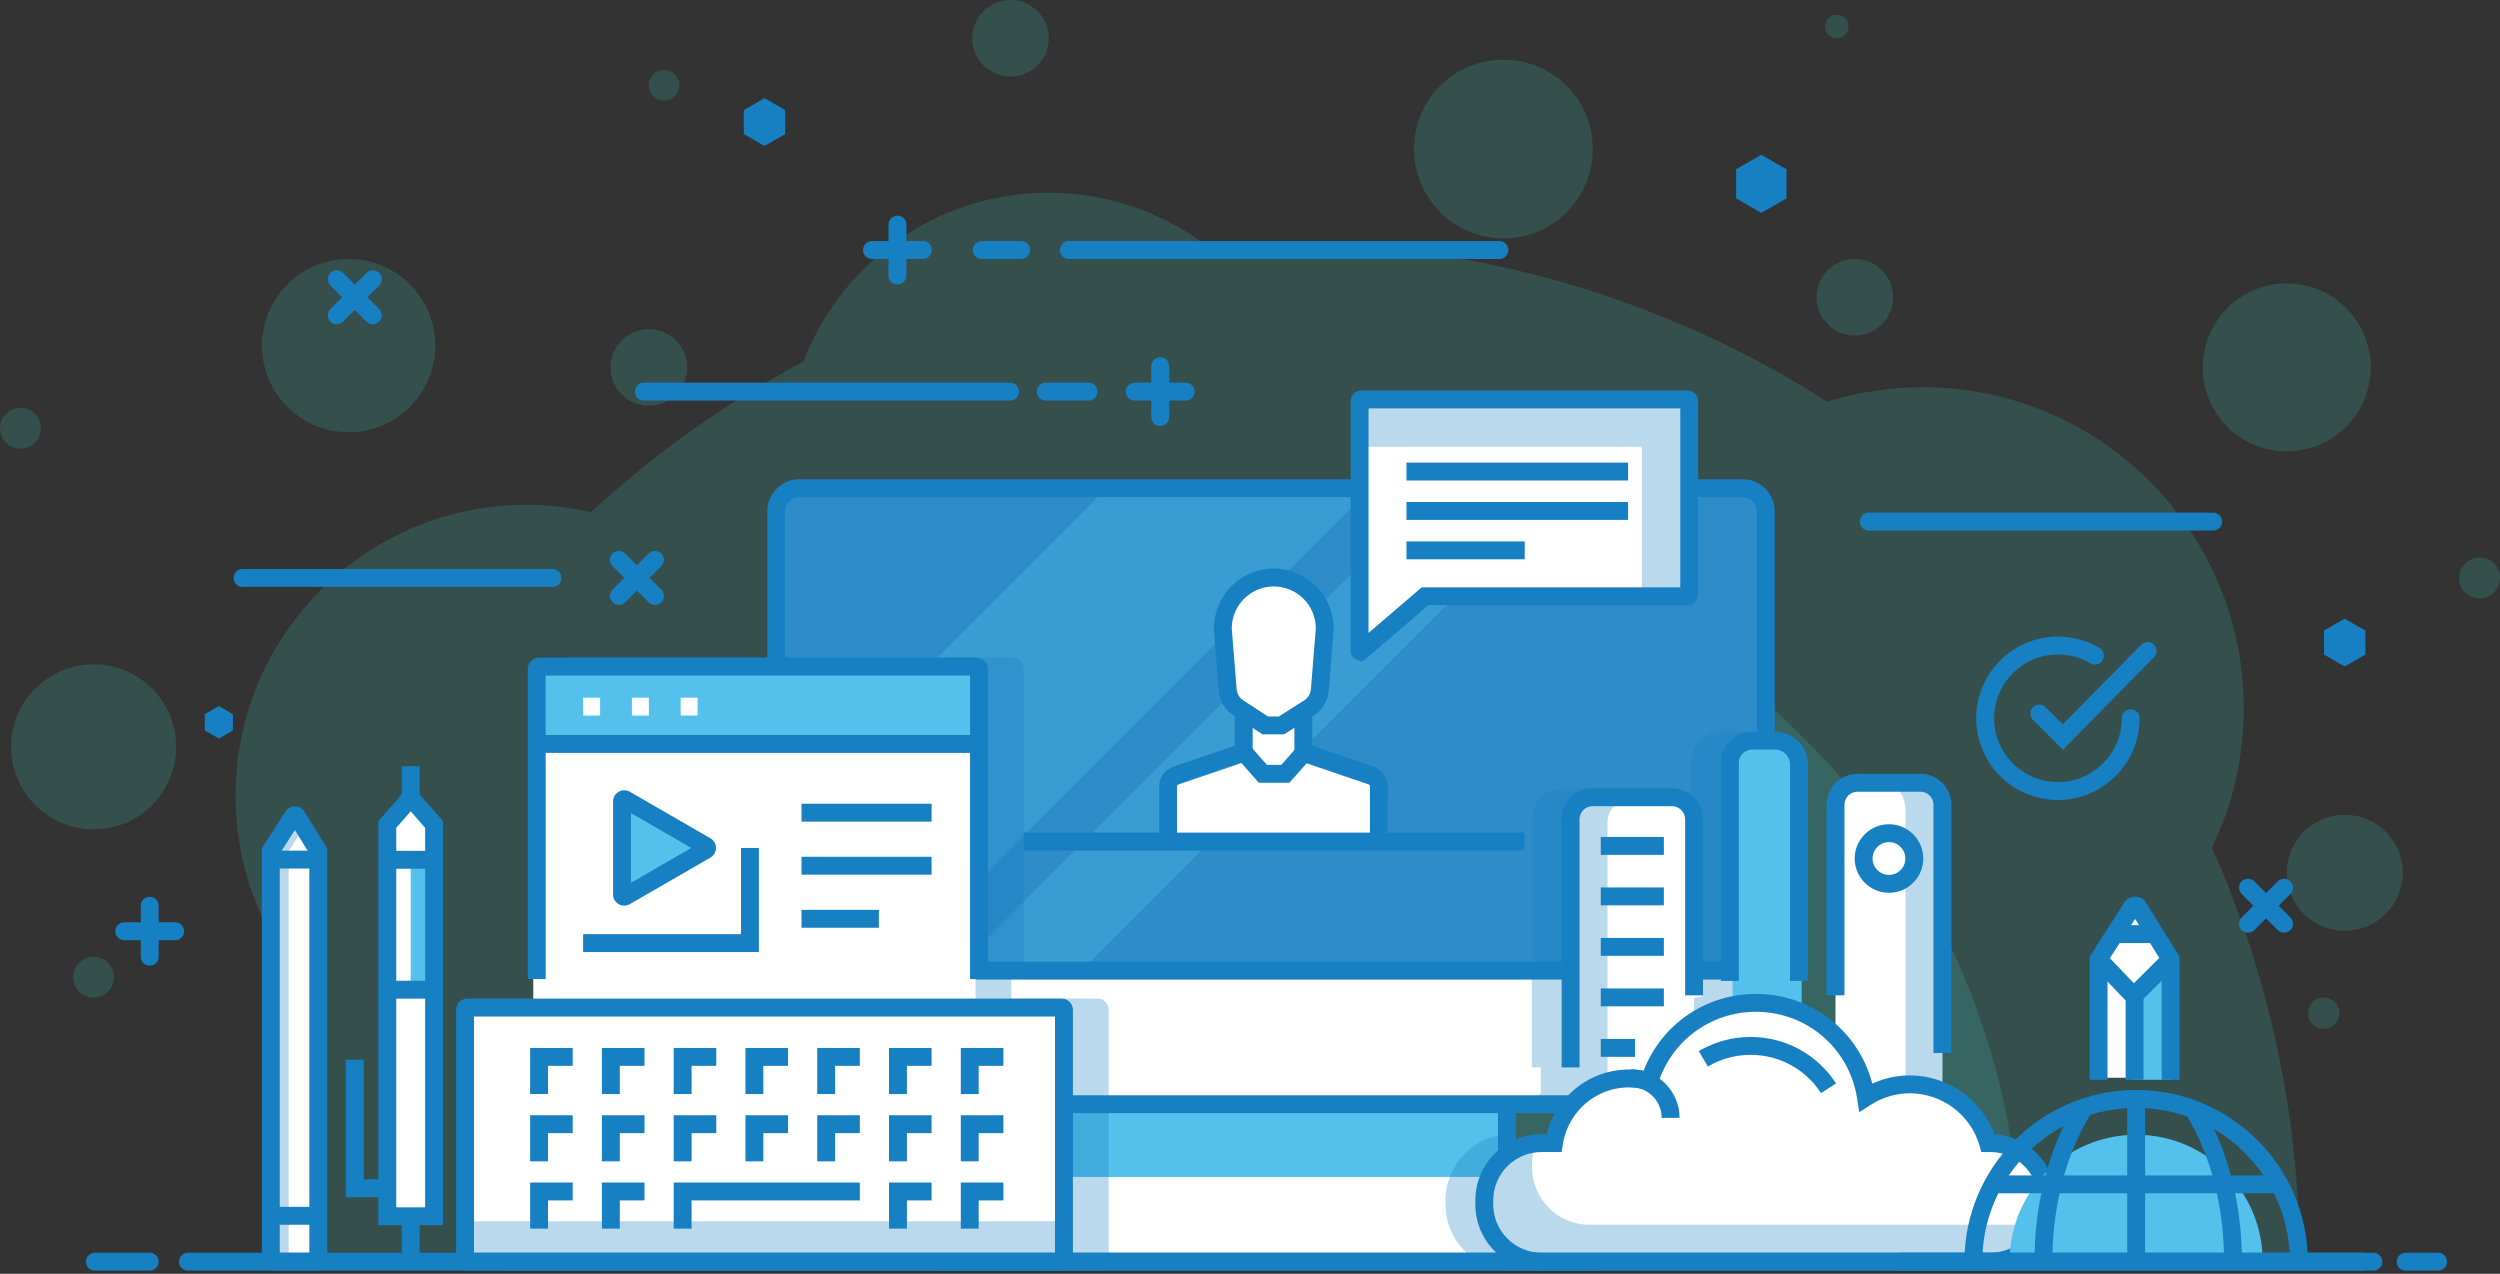 <?xml version="1.0" encoding="utf-8"?>
<!-- Generator: Adobe Illustrator 16.2.1, SVG Export Plug-In . SVG Version: 6.00 Build 0)  -->
<!DOCTYPE svg PUBLIC "-//W3C//DTD SVG 1.1//EN" "http://www.w3.org/Graphics/SVG/1.1/DTD/svg11.dtd">
<svg version="1.1" id="Layer_1" xmlns="http://www.w3.org/2000/svg" xmlns:xlink="http://www.w3.org/1999/xlink" x="0px" y="0px"
	 width="210px" height="107px" viewBox="0 0 210 107" enable-background="new 0 0 210 107" xml:space="preserve">
<rect x="0" y="0" width="210" height="107" fill="#333333" stroke="none"/>
<g id="XMLID_879_">
	<g id="XMLID_1160_">
		<g id="XMLID_1191_" opacity="0.2">
			<path id="XMLID_1192_" fill="#3BBDB4" d="M193.176,105.98c0-12.383-2.634-24.149-7.366-34.775
				c1.709-3.541,2.668-7.512,2.668-11.708c0-14.894-12.076-26.97-26.969-26.97c-2.793,0-5.485,0.425-8.018,1.211
				c-13.263-8.444-29.008-13.339-45.897-13.339c-2.104,0-4.188,0.077-6.254,0.226c-3.69-2.782-8.28-4.433-13.257-4.433
				c-9.401,0-17.422,5.888-20.591,14.175C61,33.818,55.003,38.078,49.641,43.016c-1.744-0.396-3.556-0.611-5.419-0.611
				c-13.494,0-24.432,10.938-24.432,24.433c0,5.879,2.078,11.273,5.538,15.489c-2.156,7.513-3.313,15.448-3.313,23.654H193.176z"/>
		</g>
		<g id="XMLID_1189_" opacity="0.2">
			<path id="XMLID_1190_" fill="#3BBDB4" d="M169.763,105.98c0-34.334-27.834-62.167-62.168-62.167
				c-34.333,0-62.167,27.833-62.167,62.167H169.763z"/>
		</g>
		<g id="XMLID_1187_" opacity="0.2">
			<circle id="XMLID_1188_" fill="#3BBDB4" cx="196.957" cy="73.313" r="4.873"/>
		</g>
		<g id="XMLID_1185_" opacity="0.2">
			<circle id="XMLID_1186_" fill="#3BBDB4" cx="126.286" cy="12.518" r="7.508"/>
		</g>
		<g id="XMLID_1183_" opacity="0.2">
			<circle id="XMLID_1184_" fill="#3BBDB4" cx="54.501" cy="30.862" r="3.216"/>
		</g>
		<g id="XMLID_1181_" opacity="0.2">
			<circle id="XMLID_1182_" fill="#3BBDB4" cx="155.805" cy="24.97" r="3.217"/>
		</g>
		<g id="XMLID_1179_" opacity="0.2">
			<circle id="XMLID_1180_" fill="#3BBDB4" cx="84.879" cy="3.216" r="3.216"/>
		</g>
		<g id="XMLID_1177_" opacity="0.2">
			<circle id="XMLID_1178_" fill="#3BBDB4" cx="195.196" cy="85.104" r="1.32"/>
		</g>
		<g id="XMLID_1175_" opacity="0.2">
			<circle id="XMLID_1176_" fill="#3BBDB4" cx="154.287" cy="2.225" r="0.991"/>
		</g>
		<g id="XMLID_1173_" opacity="0.2">
			<circle id="XMLID_1174_" fill="#3BBDB4" cx="55.778" cy="7.163" r="1.29"/>
		</g>
		<g id="XMLID_1171_" opacity="0.2">
			<circle id="XMLID_1172_" fill="#3BBDB4" cx="1.716" cy="35.975" r="1.716"/>
		</g>
		<g id="XMLID_1169_" opacity="0.2">
			<circle id="XMLID_1170_" fill="#3BBDB4" cx="208.284" cy="48.546" r="1.716"/>
		</g>
		<g id="XMLID_1167_" opacity="0.2">
			<circle id="XMLID_1168_" fill="#3BBDB4" cx="29.285" cy="29.03" r="7.277"/>
		</g>
		<g id="XMLID_1165_" opacity="0.2">
			<circle id="XMLID_1166_" fill="#3BBDB4" cx="7.866" cy="82.087" r="1.716"/>
		</g>
		<g id="XMLID_1163_" opacity="0.2">
			<circle id="XMLID_1164_" fill="#3BBDB4" cx="192.083" cy="30.862" r="7.054"/>
			<g id="XMLID_1161_">
				<circle id="XMLID_1162_" fill="#3BBDB4" cx="7.865" cy="62.736" r="6.932"/>
			</g>
		</g>
	</g>
	<g id="XMLID_1158_">
		<path id="XMLID_1159_" fill="#1780C3" d="M125.953,21.754h-36.17c-0.415,0-0.751-0.337-0.751-0.751
			c0-0.415,0.336-0.751,0.751-0.751h36.17c0.415,0,0.752,0.336,0.752,0.751C126.705,21.417,126.368,21.754,125.953,21.754z"/>
	</g>
	<g id="XMLID_1156_">
		<path id="XMLID_1157_" fill="#1780C3" d="M46.406,49.298H20.373c-0.415,0-0.751-0.337-0.751-0.751
			c0-0.415,0.337-0.751,0.751-0.751h26.033c0.415,0,0.751,0.336,0.751,0.751C47.157,48.961,46.82,49.298,46.406,49.298z"/>
	</g>
	<g id="XMLID_1154_">
		<path id="XMLID_1155_" fill="#1780C3" d="M84.84,33.647H54.084c-0.415,0-0.751-0.336-0.751-0.751c0-0.415,0.337-0.751,0.751-0.751
			H84.84c0.415,0,0.751,0.336,0.751,0.751C85.591,33.311,85.255,33.647,84.84,33.647z"/>
	</g>
	<g id="XMLID_1152_">
		<path id="XMLID_1153_" fill="#1780C3" d="M185.908,44.564h-28.932c-0.415,0-0.751-0.336-0.751-0.751
			c0-0.415,0.336-0.751,0.751-0.751h28.932c0.414,0,0.751,0.336,0.751,0.751C186.659,44.228,186.322,44.564,185.908,44.564z"/>
	</g>
	<g id="XMLID_1150_">
		<path id="XMLID_1151_" fill="#1780C3" d="M91.436,33.647h-3.59c-0.415,0-0.751-0.336-0.751-0.751c0-0.415,0.336-0.751,0.751-0.751
			h3.59c0.415,0,0.751,0.336,0.751,0.751C92.188,33.311,91.851,33.647,91.436,33.647z"/>
	</g>
	<g id="XMLID_1148_">
		<path id="XMLID_1149_" fill="#1780C3" d="M85.776,21.754h-3.314c-0.415,0-0.751-0.337-0.751-0.751
			c0-0.415,0.337-0.751,0.751-0.751h3.314c0.415,0,0.751,0.336,0.751,0.751C86.527,21.417,86.191,21.754,85.776,21.754z"/>
	</g>
	<g id="XMLID_1143_">
		<g id="XMLID_1146_">
			<path id="XMLID_1147_" fill="#1780C3" d="M77.526,21.754h-4.282c-0.415,0-0.751-0.337-0.751-0.751
				c0-0.415,0.336-0.751,0.751-0.751h4.282c0.415,0,0.751,0.336,0.751,0.751C78.278,21.417,77.941,21.754,77.526,21.754z"/>
		</g>
		<g id="XMLID_1144_">
			<path id="XMLID_1145_" fill="#1780C3" d="M75.386,23.895c-0.415,0-0.751-0.336-0.751-0.751v-4.281
				c0-0.415,0.336-0.751,0.751-0.751s0.751,0.336,0.751,0.751v4.281C76.137,23.558,75.801,23.895,75.386,23.895z"/>
		</g>
	</g>
	<g id="XMLID_1138_">
		<g id="XMLID_1141_">
			<path id="XMLID_1142_" fill="#1780C3" d="M99.599,33.647h-4.282c-0.415,0-0.751-0.336-0.751-0.751
				c0-0.415,0.336-0.751,0.751-0.751h4.282c0.415,0,0.751,0.336,0.751,0.751C100.35,33.311,100.014,33.647,99.599,33.647z"/>
		</g>
		<g id="XMLID_1139_">
			<path id="XMLID_1140_" fill="#1780C3" d="M97.458,35.788c-0.415,0-0.751-0.337-0.751-0.751v-4.282
				c0-0.415,0.336-0.751,0.751-0.751s0.751,0.337,0.751,0.751v4.282C98.209,35.451,97.873,35.788,97.458,35.788z"/>
		</g>
	</g>
	<g id="XMLID_1133_">
		<g id="XMLID_1136_">
			<path id="XMLID_1137_" fill="#1780C3" d="M14.718,78.974h-4.283c-0.415,0-0.751-0.336-0.751-0.751s0.337-0.751,0.751-0.751h4.283
				c0.415,0,0.751,0.336,0.751,0.751S15.132,78.974,14.718,78.974z"/>
		</g>
		<g id="XMLID_1134_">
			<path id="XMLID_1135_" fill="#1780C3" d="M12.576,81.115c-0.415,0-0.751-0.336-0.751-0.751v-4.282
				c0-0.415,0.336-0.751,0.751-0.751c0.415,0,0.751,0.336,0.751,0.751v4.282C13.328,80.779,12.991,81.115,12.576,81.115z"/>
		</g>
	</g>
	<g id="XMLID_1128_">
		<g id="XMLID_1131_">
			<path id="XMLID_1132_" fill="#1780C3" d="M188.831,78.346c-0.193,0-0.385-0.073-0.532-0.22c-0.293-0.294-0.293-0.769,0-1.062
				l3.029-3.028c0.294-0.293,0.77-0.293,1.062,0c0.294,0.293,0.294,0.769,0,1.062l-3.029,3.028
				C189.215,78.273,189.023,78.346,188.831,78.346z"/>
		</g>
		<g id="XMLID_1129_">
			<path id="XMLID_1130_" fill="#1780C3" d="M191.858,78.346c-0.191,0-0.384-0.073-0.53-0.22l-3.029-3.028
				c-0.293-0.293-0.293-0.769,0-1.062c0.294-0.293,0.77-0.293,1.062,0l3.029,3.028c0.294,0.293,0.294,0.769,0,1.062
				C192.244,78.273,192.05,78.346,191.858,78.346z"/>
		</g>
	</g>
	<g id="XMLID_1123_">
		<g id="XMLID_1126_">
			<path id="XMLID_1127_" fill="#1780C3" d="M28.285,27.236c-0.192,0-0.385-0.073-0.531-0.22c-0.293-0.293-0.293-0.769,0-1.062
				l3.027-3.028c0.294-0.293,0.769-0.293,1.063,0c0.293,0.293,0.293,0.769,0,1.062l-3.028,3.028
				C28.669,27.163,28.477,27.236,28.285,27.236z"/>
		</g>
		<g id="XMLID_1124_">
			<path id="XMLID_1125_" fill="#1780C3" d="M31.312,27.236c-0.192,0-0.384-0.073-0.531-0.22l-3.027-3.028
				c-0.293-0.293-0.293-0.769,0-1.062s0.769-0.293,1.062,0l3.028,3.028c0.293,0.293,0.293,0.769,0,1.062
				C31.697,27.163,31.504,27.236,31.312,27.236z"/>
		</g>
	</g>
	<g id="XMLID_1118_">
		<g id="XMLID_1121_">
			<path id="XMLID_1122_" fill="#1780C3" d="M51.987,50.812c-0.192,0-0.384-0.074-0.531-0.22c-0.293-0.293-0.293-0.769,0-1.062
				l3.028-3.028c0.293-0.293,0.769-0.293,1.062,0s0.293,0.769,0,1.062l-3.028,3.028C52.372,50.738,52.179,50.812,51.987,50.812z"/>
		</g>
		<g id="XMLID_1119_">
			<path id="XMLID_1120_" fill="#1780C3" d="M55.015,50.812c-0.192,0-0.385-0.074-0.531-0.22l-3.028-3.028
				c-0.293-0.293-0.293-0.769,0-1.062s0.769-0.293,1.062,0l3.028,3.028c0.293,0.293,0.293,0.769,0,1.062
				C55.399,50.738,55.207,50.812,55.015,50.812z"/>
		</g>
	</g>
	<g id="XMLID_1117_">
		<polygon fill="#1780C3" points="19.565,61.356 18.385,62.039 17.205,61.356 17.205,59.994 18.385,59.312 19.565,59.994 		"/>
	</g>
	<g id="XMLID_1116_">
		<polygon fill="#1780C3" points="150.063,16.662 147.95,17.883 145.835,16.662 145.835,14.22 147.95,12.999 150.063,14.22 		"/>
	</g>
	<g id="XMLID_1115_">
		<polygon fill="#1780C3" points="198.695,54.979 196.956,55.983 195.219,54.979 195.219,52.972 196.956,51.969 198.695,52.972 		
			"/>
	</g>
	<g id="XMLID_1114_">
		<polygon fill="#1780C3" points="65.957,11.256 64.218,12.259 62.479,11.256 62.479,9.249 64.218,8.245 65.957,9.249 		"/>
	</g>
	<g id="XMLID_1095_">
		<g id="XMLID_1113_">
			<polygon fill="#FFFFFF" points="32.532,69.364 34.498,67.109 36.463,69.364 36.463,102.269 32.532,102.269 			"/>
		</g>
		<g id="XMLID_1112_">
			<rect x="32.447" y="72.223" fill="#FFFFFF" width="4.101" height="10.912"/>
		</g>
		<g id="XMLID_1111_">
			<rect x="34.498" y="72.223" fill="#53C1EB" width="2.05" height="10.912"/>
		</g>
		<g id="XMLID_1096_">
			<g id="XMLID_1107_">
				<path id="XMLID_1108_" fill="#1780C3" d="M37.214,102.917h-5.434V68.979l2.717-3.116l2.716,3.116V102.917z M33.284,101.414
					h2.428V69.543l-1.213-1.393l-1.214,1.393V101.414z"/>
			</g>
			<g id="XMLID_1105_">
				<rect id="XMLID_1106_" x="33.747" y="102.682" fill="#1780C3" width="1.503" height="3.298"/>
			</g>
			<g id="XMLID_1103_">
				<rect id="XMLID_1104_" x="33.747" y="64.356" fill="#1780C3" width="1.503" height="3.298"/>
			</g>
			<g id="XMLID_1101_">
				<rect id="XMLID_1102_" x="32.447" y="82.383" fill="#1780C3" width="4.101" height="1.503"/>
			</g>
			<g id="XMLID_1099_">
				<rect id="XMLID_1100_" x="32.447" y="71.471" fill="#1780C3" width="4.101" height="1.503"/>
			</g>
			<g id="XMLID_1097_">
				<polygon id="XMLID_1098_" fill="#1780C3" points="32.533,100.565 29.047,100.565 29.047,89.016 30.55,89.016 30.55,99.062 
					32.533,99.062 				"/>
			</g>
		</g>
	</g>
	<g id="XMLID_1083_">
		<g id="XMLID_1094_">
			<path fill="#FFFFFF" d="M26.489,105.98h-3.494c-0.137,0-0.248-0.112-0.248-0.249V71.481l1.855-2.886
				c0.068-0.149,0.28-0.149,0.349,0l1.786,2.886v34.251C26.737,105.869,26.626,105.98,26.489,105.98z"/>
		</g>
		<g id="XMLID_1093_" opacity="0.3">
			<path fill="#1780C3" d="M24.25,105.732V71.481l1.268-1.972l-0.566-0.915c-0.068-0.149-0.28-0.149-0.349,0l-1.855,2.886v34.251
				c0,0.137,0.111,0.249,0.248,0.249h1.503C24.361,105.98,24.25,105.869,24.25,105.732z"/>
		</g>
		<g id="XMLID_1084_">
			<g id="XMLID_1089_">
				<path id="XMLID_1090_" fill="#1780C3" d="M26.489,106.732h-3.494c-0.551,0-1-0.448-1-1V71.26l1.957-3.045
					c0.166-0.295,0.481-0.483,0.823-0.483h0.001c0.366,0,0.702,0.214,0.856,0.547l1.855,2.989v34.464
					C27.489,106.284,27.041,106.732,26.489,106.732z M23.499,105.229h2.487V71.694l-1.217-1.968l-1.27,1.976V105.229z"/>
			</g>
			<g id="XMLID_1087_">
				<rect id="XMLID_1088_" x="22.566" y="101.377" fill="#1780C3" width="4.353" height="1.503"/>
			</g>
			<g id="XMLID_1085_">
				<rect id="XMLID_1086_" x="22.566" y="71.453" fill="#1780C3" width="4.353" height="1.503"/>
			</g>
		</g>
	</g>
	<g id="XMLID_1062_">
		<g id="XMLID_1082_">
			<rect x="85.983" y="91.744" fill="#FFFFFF" width="40.595" height="14.237"/>
		</g>
		<g id="XMLID_1081_">
			<rect x="85.983" y="91.744" fill="#53C1EB" width="40.595" height="7.119"/>
		</g>
		<g id="XMLID_1080_">
			<path fill="#FFFFFF" d="M146.477,41.011c1.066,0,1.932,0.864,1.932,1.93v47.881c0,1.067-0.865,1.932-1.932,1.932H67.22
				c-1.066,0-1.931-0.865-1.931-1.932V42.941c0-1.066,0.865-1.93,1.931-1.93H146.477z"/>
		</g>
		<g id="XMLID_1079_" opacity="0.9">
			<path fill="#1780C3" d="M146.477,41.011c1.066,0,1.932,0.864,1.932,1.93v38.213h-83.12V42.941c0-1.066,0.865-1.93,1.931-1.93
				H146.477z"/>
		</g>
		<g id="XMLID_1076_" opacity="0.3">
			<g id="XMLID_1078_">
				<polygon fill="#53C1EB" points="80.583,81.154 91.204,81.154 131.349,41.011 120.729,41.011 				"/>
			</g>
			<g id="XMLID_1077_">
				<polygon fill="#53C1EB" points="92.961,41.011 65.289,68.683 65.289,81.154 75.011,81.154 115.156,41.011 				"/>
			</g>
		</g>
		<g id="XMLID_1063_">
			<g id="XMLID_1072_">
				<path id="XMLID_1073_" fill="#1780C3" d="M146.393,93.505H67.134c-1.479,0-2.682-1.204-2.682-2.683V42.941
					c0-1.478,1.203-2.682,2.682-2.682h79.258c1.479,0,2.683,1.204,2.683,2.682v47.881C149.075,92.301,147.871,93.505,146.393,93.505
					z M67.134,41.762c-0.65,0-1.179,0.529-1.179,1.179v47.881c0,0.651,0.529,1.18,1.179,1.18h79.258c0.649,0,1.18-0.529,1.18-1.18
					V42.941c0-0.649-0.53-1.179-1.18-1.179H67.134z"/>
			</g>
			<g id="XMLID_1070_">
				<rect id="XMLID_1071_" x="65.204" y="80.783" fill="#1780C3" width="83.119" height="1.503"/>
			</g>
			<g id="XMLID_1068_">
				<rect id="XMLID_1069_" x="85.232" y="92.753" fill="#1780C3" width="1.503" height="13.227"/>
			</g>
			<g id="XMLID_1066_">
				<rect id="XMLID_1067_" x="125.826" y="92.753" fill="#1780C3" width="1.503" height="13.227"/>
			</g>
			<g id="XMLID_1064_">
				<rect id="XMLID_1065_" x="78.735" y="105.229" fill="#1780C3" width="55.533" height="1.503"/>
			</g>
		</g>
	</g>
	<g id="XMLID_1060_" opacity="0.3">
		<path id="XMLID_1061_" fill="#1780C3" d="M92.188,83.883h-7.237v-1.647h1.042V56.195c0-0.527-0.429-0.956-0.956-0.956h-36.74
			c-0.527,0-0.956,0.428-0.956,0.956v26.041h0.46v1.647H42.26c-0.519,0-0.941,0.421-0.941,0.94v20.968
			c0,0.519,0.422,0.94,0.941,0.94h49.928c0.519,0,0.94-0.422,0.94-0.94V84.823C93.128,84.305,92.707,83.883,92.188,83.883z"/>
	</g>
	<g id="XMLID_990_">
		<g id="XMLID_1059_">
			<path fill="#FFFFFF" d="M81.945,86.192V56.226c0-0.13-0.092-0.235-0.205-0.235H45c-0.113,0-0.205,0.105-0.205,0.235v29.967
				H81.945z"/>
		</g>
		<g id="XMLID_1058_">
			<path fill="#53C1EB" d="M81.945,62.492v-6.45c0-0.028-0.092-0.051-0.205-0.051H45c-0.113,0-0.205,0.023-0.205,0.051v6.45H81.945z
				"/>
		</g>
		<g id="XMLID_1057_">
			<path fill="#FFFFFF" d="M89.182,105.98H39.254c-0.104,0-0.189-0.085-0.189-0.189V84.823c0-0.104,0.085-0.188,0.189-0.188h49.928
				c0.105,0,0.189,0.085,0.189,0.188v20.968C89.372,105.895,89.287,105.98,89.182,105.98z"/>
		</g>
		<g id="XMLID_1056_" opacity="0.3">
			<path fill="#1780C3" d="M89.158,102.589h-49.88c-0.117,0-0.213-0.096-0.213-0.213v3.391c0,0.117,0.096,0.213,0.213,0.213h49.88
				c0.118,0,0.213-0.096,0.213-0.213v-3.391C89.372,102.493,89.276,102.589,89.158,102.589z"/>
		</g>
		<g id="XMLID_1055_">
			<path fill="#53C1EB" d="M59.295,71.389l-6.765,3.906c-0.125,0.072-0.281-0.018-0.281-0.163v-7.812
				c0-0.144,0.156-0.234,0.281-0.163l6.765,3.906C59.42,71.137,59.42,71.316,59.295,71.389l-6.765,3.906
				c-0.125,0.072-0.281-0.018-0.281-0.163v-7.812c0-0.144,0.156-0.234,0.281-0.163l6.765,3.906
				C59.42,71.137,59.42,71.316,59.295,71.389z"/>
		</g>
		<g id="XMLID_1051_">
			<path id="XMLID_1052_" fill="#1780C3" d="M52.437,76.072c-0.162,0-0.324-0.042-0.469-0.125c-0.29-0.167-0.47-0.479-0.47-0.814
				v-7.812c0-0.333,0.179-0.645,0.468-0.812c0.29-0.167,0.649-0.169,0.938-0.002l6.768,3.908c0.288,0.165,0.468,0.476,0.469,0.809
				c0,0.001,0,0.002,0,0.002c0,0.334-0.178,0.646-0.467,0.813l-0.001,0.001l-6.765,3.906C52.761,76.03,52.599,76.072,52.437,76.072z
				 M53,68.298v5.856l5.072-2.928L53,68.298z"/>
		</g>
		<g id="XMLID_1047_">
			<path id="XMLID_1048_" fill="#1780C3" d="M89.182,106.732H39.254c-0.519,0-0.941-0.422-0.941-0.94V84.823
				c0-0.519,0.422-0.94,0.941-0.94h49.928c0.519,0,0.941,0.421,0.941,0.94v20.968C90.123,106.31,89.701,106.732,89.182,106.732z
				 M39.816,105.229H88.62V85.386H39.816V105.229z"/>
		</g>
		<g id="XMLID_1045_">
			<polygon id="XMLID_1046_" fill="#1780C3" points="46.034,91.901 44.531,91.901 44.531,88.028 48.108,88.028 48.108,89.53 
				46.034,89.53 			"/>
		</g>
		<g id="XMLID_1043_">
			<polygon id="XMLID_1044_" fill="#1780C3" points="52.063,91.901 50.561,91.901 50.561,88.028 54.138,88.028 54.138,89.53 
				52.063,89.53 			"/>
		</g>
		<g id="XMLID_1041_">
			<polygon id="XMLID_1042_" fill="#1780C3" points="58.093,91.901 56.59,91.901 56.59,88.028 60.167,88.028 60.167,89.53 
				58.093,89.53 			"/>
		</g>
		<g id="XMLID_1039_">
			<polygon id="XMLID_1040_" fill="#1780C3" points="64.122,91.901 62.619,91.901 62.619,88.028 66.196,88.028 66.196,89.53 
				64.122,89.53 			"/>
		</g>
		<g id="XMLID_1037_">
			<polygon id="XMLID_1038_" fill="#1780C3" points="70.151,91.901 68.648,91.901 68.648,88.028 72.226,88.028 72.226,89.53 
				70.151,89.53 			"/>
		</g>
		<g id="XMLID_1035_">
			<polygon id="XMLID_1036_" fill="#1780C3" points="76.18,91.901 74.677,91.901 74.677,88.028 78.255,88.028 78.255,89.53 
				76.18,89.53 			"/>
		</g>
		<g id="XMLID_1033_">
			<polygon id="XMLID_1034_" fill="#1780C3" points="82.209,91.901 80.707,91.901 80.707,88.028 84.284,88.028 84.284,89.53 
				82.209,89.53 			"/>
		</g>
		<g id="XMLID_1031_">
			<polygon id="XMLID_1032_" fill="#1780C3" points="46.034,97.553 44.531,97.553 44.531,93.68 48.108,93.68 48.108,95.183 
				46.034,95.183 			"/>
		</g>
		<g id="XMLID_1029_">
			<polygon id="XMLID_1030_" fill="#1780C3" points="52.063,97.553 50.561,97.553 50.561,93.68 54.138,93.68 54.138,95.183 
				52.063,95.183 			"/>
		</g>
		<g id="XMLID_1027_">
			<polygon id="XMLID_1028_" fill="#1780C3" points="58.093,97.553 56.59,97.553 56.59,93.68 60.167,93.68 60.167,95.183 
				58.093,95.183 			"/>
		</g>
		<g id="XMLID_1025_">
			<polygon id="XMLID_1026_" fill="#1780C3" points="64.122,97.553 62.619,97.553 62.619,93.68 66.196,93.68 66.196,95.183 
				64.122,95.183 			"/>
		</g>
		<g id="XMLID_1023_">
			<polygon id="XMLID_1024_" fill="#1780C3" points="70.151,97.553 68.648,97.553 68.648,93.68 72.226,93.68 72.226,95.183 
				70.151,95.183 			"/>
		</g>
		<g id="XMLID_1021_">
			<polygon id="XMLID_1022_" fill="#1780C3" points="76.18,97.553 74.677,97.553 74.677,93.68 78.255,93.68 78.255,95.183 
				76.18,95.183 			"/>
		</g>
		<g id="XMLID_1019_">
			<polygon id="XMLID_1020_" fill="#1780C3" points="82.209,97.553 80.707,97.553 80.707,93.68 84.284,93.68 84.284,95.183 
				82.209,95.183 			"/>
		</g>
		<g id="XMLID_1017_">
			<polygon id="XMLID_1018_" fill="#1780C3" points="46.034,103.206 44.531,103.206 44.531,99.332 48.108,99.332 48.108,100.835 
				46.034,100.835 			"/>
		</g>
		<g id="XMLID_1015_">
			<polygon id="XMLID_1016_" fill="#1780C3" points="52.063,103.206 50.561,103.206 50.561,99.332 54.138,99.332 54.138,100.835 
				52.063,100.835 			"/>
		</g>
		<g id="XMLID_1013_">
			<polygon id="XMLID_1014_" fill="#1780C3" points="58.093,103.206 56.59,103.206 56.59,99.332 72.226,99.332 72.226,100.835 
				58.093,100.835 			"/>
		</g>
		<g id="XMLID_1011_">
			<polygon id="XMLID_1012_" fill="#1780C3" points="76.18,103.206 74.677,103.206 74.677,99.332 78.255,99.332 78.255,100.835 
				76.18,100.835 			"/>
		</g>
		<g id="XMLID_1009_">
			<polygon id="XMLID_1010_" fill="#1780C3" points="82.209,103.206 80.707,103.206 80.707,99.332 84.284,99.332 84.284,100.835 
				82.209,100.835 			"/>
		</g>
		<g id="XMLID_1007_">
			<path id="XMLID_1008_" fill="#1780C3" d="M82.987,82.236h-1.502V56.742H45.838v25.494h-1.502V56.195
				c0-0.527,0.429-0.956,0.956-0.956h36.741c0.527,0,0.956,0.428,0.956,0.956V82.236z"/>
		</g>
		<g id="XMLID_1005_">
			<rect id="XMLID_1006_" x="45.192" y="61.741" fill="#1780C3" width="37.044" height="1.502"/>
		</g>
		<g id="XMLID_1003_">
			<rect id="XMLID_1004_" x="48.984" y="58.603" fill="#FFFFFF" width="1.425" height="1.503"/>
		</g>
		<g id="XMLID_1001_">
			<rect id="XMLID_1002_" x="53.08" y="58.603" fill="#FFFFFF" width="1.424" height="1.503"/>
		</g>
		<g id="XMLID_999_">
			<rect id="XMLID_1000_" x="57.175" y="58.603" fill="#FFFFFF" width="1.424" height="1.503"/>
		</g>
		<g id="XMLID_997_">
			<polygon id="XMLID_998_" fill="#1780C3" points="63.745,79.973 48.984,79.973 48.984,78.47 62.242,78.47 62.242,71.227 
				63.745,71.227 			"/>
		</g>
		<g id="XMLID_995_">
			<rect id="XMLID_996_" x="67.327" y="67.513" fill="#1780C3" width="10.928" height="1.503"/>
		</g>
		<g id="XMLID_993_">
			<rect id="XMLID_994_" x="67.327" y="71.969" fill="#1780C3" width="10.928" height="1.503"/>
		</g>
		<g id="XMLID_991_">
			<rect id="XMLID_992_" x="67.327" y="76.426" fill="#1780C3" width="6.5" height="1.503"/>
		</g>
	</g>
	<g id="XMLID_985_" opacity="0.3">
		<g id="XMLID_988_">
			<path id="XMLID_989_" fill="#1780C3" d="M128.123,93.505h18.27c1.479,0,2.683-1.204,2.683-2.683v-6.47
				c-0.08-0.036-0.159-0.077-0.241-0.11v-1.843h0.241V63.016c-0.446-0.914-1.378-1.549-2.462-1.549h-1.957
				c-1.434,0-2.601,1.166-2.601,2.6v18.333h0.979v1.284c-1.158,0.225-2.252,0.643-3.24,1.233v-1.306h0.751V68.814
				c0-1.434-1.166-2.599-2.599-2.599h-6.674c-1.433,0-2.599,1.165-2.599,2.599v20.847h0.751v2.15
				C128.91,92.302,128.476,92.875,128.123,93.505z"/>
		</g>
		<g id="XMLID_986_">
			<path id="XMLID_987_" fill="#1780C3" d="M127.329,105.229v-9.96h-0.349c-3.062,0-5.555,2.492-5.555,5.554v0.354
				c0,3.062,2.492,5.555,5.555,5.555h7.287v-1.503H127.329z"/>
		</g>
	</g>
	<g id="XMLID_948_">
		<g id="XMLID_984_">
			<path fill="#FFFFFF" d="M140.451,67.204h-6.675c-1.02,0-1.847,0.828-1.847,1.848v30.302h10.369V69.052
				C142.299,68.031,141.471,67.204,140.451,67.204z"/>
		</g>
		<g id="XMLID_983_" opacity="0.3">
			<path fill="#1780C3" d="M136.878,67.204h-3.102c-1.02,0-1.847,0.828-1.847,1.848v30.302h3.102V69.052
				C135.031,68.031,135.858,67.204,136.878,67.204z"/>
		</g>
		<g id="XMLID_982_">
			<path fill="#53C1EB" d="M149.345,62.217h-1.956c-1.021,0-1.85,0.999-1.85,2.233V86.6h5.8V64.626
				C151.339,63.296,150.446,62.217,149.345,62.217z"/>
		</g>
		<g id="XMLID_981_">
			<path fill="#FFFFFF" d="M161.314,65.752h-5.283c-1.021,0-1.849,1.032-1.849,2.306v26.023h8.981V68.059
				C163.164,66.785,162.336,65.752,161.314,65.752z"/>
		</g>
		<g id="XMLID_980_" opacity="0.3">
			<path fill="#1780C3" d="M161.314,65.752h-3.1c1.02,0,1.848,1.032,1.848,2.306v26.023h3.102V68.059
				C163.164,66.785,162.336,65.752,161.314,65.752z"/>
		</g>
		<g id="XMLID_979_">
			<path fill="#FFFFFF" d="M167.065,96.02h-0.188c-0.828-2.85-3.454-4.935-6.569-4.935c-1.361,0-2.626,0.402-3.69,1.086
				c-0.692-4.49-4.561-7.932-9.245-7.932c-4.206,0-7.761,2.77-8.947,6.584c-0.532-0.143-1.092-0.227-1.671-0.227
				c-3.207,0-5.86,2.351-6.346,5.423h-1.049c-2.642,0-4.802,2.162-4.802,4.803v0.354c0,2.642,2.16,4.803,4.802,4.803h37.705
				c2.642,0,4.803-2.162,4.803-4.803v-0.354C171.868,98.182,169.707,96.02,167.065,96.02z"/>
		</g>
		<g id="XMLID_977_" opacity="0.3">
			<g id="XMLID_978_">
				<path fill="#1780C3" d="M171.2,102.879h-37.703c-2.642,0-4.804-2.161-4.804-4.803v-0.354c0-0.587,0.121-1.145,0.316-1.665
					c-2.478,0.184-4.451,2.245-4.451,4.767v0.354c0,2.642,2.16,4.803,4.802,4.803h37.705c2.055,0,3.803-1.314,4.485-3.137
					C171.434,102.853,171.32,102.879,171.2,102.879z"/>
			</g>
		</g>
		<g id="XMLID_975_">
			<path id="XMLID_976_" fill="#1780C3" d="M132.681,89.661h-1.503V68.814c0-1.434,1.167-2.599,2.599-2.599h6.675
				c1.433,0,2.599,1.165,2.599,2.599v14.795h-1.503V68.814c0-0.605-0.491-1.096-1.096-1.096h-6.675
				c-0.604,0-1.096,0.491-1.096,1.096V89.661z"/>
		</g>
		<g id="XMLID_973_">
			<path id="XMLID_974_" fill="#1780C3" d="M151.865,82.399h-1.503V64.211c0-0.685-0.558-1.243-1.244-1.243h-1.957
				c-0.604,0-1.098,0.492-1.098,1.097v18.333h-1.503V64.066c0-1.434,1.166-2.6,2.601-2.6h1.957c1.515,0,2.747,1.231,2.747,2.745
				V82.399z"/>
		</g>
		<g id="XMLID_971_">
			<path id="XMLID_972_" fill="#1780C3" d="M163.915,88.45h-1.503v-20.85c0-0.604-0.49-1.097-1.096-1.097h-5.285
				c-0.604,0-1.098,0.492-1.098,1.097v16.009h-1.503V67.601c0-1.433,1.166-2.6,2.601-2.6h5.285c1.433,0,2.599,1.167,2.599,2.6V88.45
				z"/>
		</g>
		<g id="XMLID_969_">
			<rect id="XMLID_970_" x="134.464" y="70.303" fill="#1780C3" width="5.301" height="1.503"/>
		</g>
		<g id="XMLID_967_">
			<rect id="XMLID_968_" x="134.464" y="74.544" fill="#1780C3" width="5.301" height="1.503"/>
		</g>
		<g id="XMLID_965_">
			<rect id="XMLID_966_" x="134.464" y="78.787" fill="#1780C3" width="5.301" height="1.503"/>
		</g>
		<g id="XMLID_963_">
			<rect id="XMLID_964_" x="134.464" y="83.029" fill="#1780C3" width="5.301" height="1.503"/>
		</g>
		<g id="XMLID_961_">
			<rect id="XMLID_962_" x="134.464" y="87.271" fill="#1780C3" width="2.88" height="1.503"/>
		</g>
		<g id="XMLID_957_">
			<path id="XMLID_958_" fill="#1780C3" d="M158.673,74.995c-1.587,0-2.878-1.292-2.878-2.88c0-1.588,1.291-2.879,2.878-2.879
				c1.589,0,2.881,1.292,2.881,2.879C161.554,73.703,160.262,74.995,158.673,74.995z M158.673,70.738
				c-0.759,0-1.375,0.618-1.375,1.376c0,0.759,0.616,1.377,1.375,1.377c0.76,0,1.378-0.618,1.378-1.377
				C160.051,71.356,159.433,70.738,158.673,70.738z"/>
		</g>
		<g id="XMLID_955_">
			<path id="XMLID_956_" fill="#1780C3" d="M152.967,91.822c-1.307-2.013-3.516-3.216-5.911-3.216c-1.267,0-2.509,0.339-3.595,0.982
				l-0.765-1.293c1.316-0.78,2.823-1.192,4.359-1.192c2.905,0,5.587,1.458,7.172,3.901L152.967,91.822z"/>
		</g>
		<g id="XMLID_953_">
			<path id="XMLID_954_" fill="#1780C3" d="M141.085,93.903h-1.502c0-1.423-1.159-2.582-2.583-2.582v-1.502
				C139.252,89.818,141.085,91.651,141.085,93.903z"/>
		</g>
		<g id="XMLID_949_">
			<path id="XMLID_950_" fill="#1780C3" d="M167.189,106.732h-37.704c-3.062,0-5.556-2.492-5.556-5.555v-0.354
				c0-3.062,2.493-5.554,5.556-5.554h0.435c0.887-3.55,4.34-5.976,8.141-5.321c1.5-3.892,5.211-6.46,9.438-6.46
				c4.667,0,8.625,3.113,9.774,7.539c0.989-0.455,2.066-0.692,3.16-0.692c3.17,0,6.019,2.007,7.114,4.947
				c2.898,0.185,5.197,2.601,5.197,5.542v0.354C172.744,104.24,170.254,106.732,167.189,106.732z M129.485,96.771
				c-2.234,0-4.053,1.818-4.053,4.052v0.354c0,2.234,1.818,4.052,4.053,4.052h37.704c2.234,0,4.052-1.818,4.052-4.052v-0.354
				c0-2.234-1.817-4.052-4.052-4.052h-0.752l-0.156-0.542c-0.752-2.587-3.156-4.393-5.849-4.393c-1.163,0-2.3,0.335-3.286,0.967
				l-0.971,0.624L156,92.286c-0.651-4.227-4.229-7.295-8.502-7.295c-3.799,0-7.104,2.433-8.229,6.056l-0.215,0.69l-0.697-0.187
				c-3.418-0.917-6.566,1.338-7.081,4.588l-0.103,0.634H129.485z"/>
		</g>
	</g>
	<g id="XMLID_943_">
		<g id="XMLID_946_">
			<path id="XMLID_947_" fill="#1780C3" d="M173.282,62.98l-2.516-2.516c-0.294-0.293-0.294-0.769,0-1.062
				c0.293-0.294,0.769-0.294,1.062,0l1.445,1.446l6.593-6.692c0.292-0.296,0.768-0.298,1.062-0.008
				c0.296,0.292,0.3,0.767,0.008,1.062L173.282,62.98z"/>
		</g>
		<g id="XMLID_944_">
			<path id="XMLID_945_" fill="#1780C3" d="M172.866,67.198c-3.783,0-6.863-3.078-6.863-6.863c0-3.784,3.08-6.862,6.863-6.862
				c1.23,0,2.436,0.329,3.488,0.951c0.358,0.211,0.476,0.672,0.265,1.029c-0.21,0.357-0.672,0.478-1.029,0.264
				c-0.82-0.485-1.764-0.741-2.724-0.741c-2.955,0-5.36,2.404-5.36,5.359c0,2.956,2.405,5.36,5.36,5.36
				c2.956,0,5.361-2.404,5.361-5.36c0-0.415,0.337-0.751,0.751-0.751c0.415,0,0.752,0.337,0.752,0.751
				C179.73,64.12,176.65,67.198,172.866,67.198z"/>
		</g>
	</g>
	<g id="XMLID_918_">
		<g id="XMLID_942_">
			<path fill="#FFFFFF" d="M179.623,76.028c-0.106-0.226-0.427-0.226-0.53,0l-2.814,4.379v10.125h6.053V80.407L179.623,76.028z"/>
		</g>
		<g id="XMLID_941_">
			<polygon fill="#53C1EB" points="179.231,83.487 182.325,80.407 182.325,90.705 179.231,90.705 			"/>
		</g>
		<g id="XMLID_940_">
			<path fill="#53C1EB" d="M190.064,105.945c0-5.869-4.76-10.625-10.628-10.625s-10.625,4.757-10.625,10.625H190.064z"/>
		</g>
		<g id="XMLID_933_">
			<g id="XMLID_938_">
				<path id="XMLID_939_" fill="#1780C3" d="M183.082,90.705h-1.503v-9.913l-2.229-3.604l-2.32,3.612v9.905h-1.503V80.357
					l2.913-4.533c0.374-0.697,1.528-0.667,1.865,0.06l2.776,4.481V90.705z"/>
			</g>
			<g id="XMLID_936_">
				<rect id="XMLID_937_" x="178.553" y="83.195" fill="#1780C3" width="1.502" height="7.509"/>
			</g>
			<g id="XMLID_934_">
				<polygon id="XMLID_935_" fill="#1780C3" points="179.22,84.738 175.734,81.098 176.82,80.059 179.245,82.592 181.801,80.046 
					182.861,81.11 				"/>
			</g>
		</g>
		<g id="XMLID_931_">
			<path id="XMLID_932_" fill="#1780C3" d="M193.862,105.98h-1.503c0-7.125-5.796-12.921-12.923-12.921
				c-7.124,0-12.923,5.796-12.923,12.921h-1.503c0-7.954,6.472-14.424,14.426-14.424C187.392,91.557,193.862,98.027,193.862,105.98z
				"/>
		</g>
		<g id="XMLID_929_">
			<path id="XMLID_930_" fill="#1780C3" d="M188.324,105.945h-1.503c0-4.613-1.143-9.007-3.221-12.372l1.28-0.789
				C187.102,96.383,188.324,101.057,188.324,105.945z"/>
		</g>
		<g id="XMLID_927_">
			<path id="XMLID_928_" fill="#1780C3" d="M172.398,105.945h-1.503c0-4.884,1.225-9.558,3.447-13.161l1.28,0.789
				C173.543,96.942,172.398,101.336,172.398,105.945z"/>
		</g>
		<g id="XMLID_925_">
			<rect id="XMLID_926_" x="178.686" y="92.308" fill="#1780C3" width="1.503" height="13.637"/>
		</g>
		<g id="XMLID_923_">
			<rect id="XMLID_924_" x="167.866" y="98.733" fill="#1780C3" width="23.616" height="1.503"/>
		</g>
		<g id="XMLID_921_">
			<rect id="XMLID_922_" x="159.55" y="105.229" fill="#1780C3" width="39.06" height="1.503"/>
		</g>
		<g id="XMLID_919_">
			<rect id="XMLID_920_" x="177.635" y="77.716" fill="#1780C3" width="3.193" height="1.503"/>
		</g>
	</g>
	<g id="XMLID_887_">
		<g id="XMLID_915_">
			<g id="XMLID_917_">
				<path fill="#FFFFFF" d="M111.622,52.91c0-2.547-2.066-4.612-4.613-4.612c-2.548,0-4.613,2.065-4.613,4.612l0.444,5.541
					c0.055,0.747,0.492,1.412,1.155,1.758l2.233,1.468h1.477l2.316-1.468c0.663-0.347,1.102-1.012,1.156-1.758L111.622,52.91z"/>
			</g>
			<g id="XMLID_916_">
				<path fill="#FFFFFF" d="M115.78,66.173l-6.098-2.076v-3.422h-5.394v3.422l-6.096,2.076c-0.446,0.151-0.745,0.57-0.745,1.041
					l0.022,3.18h19.077l-0.021-3.18C116.525,66.744,116.227,66.325,115.78,66.173z"/>
			</g>
		</g>
		<g id="XMLID_914_">
			<path fill="#FFFFFF" d="M141.741,50.086h-22.038l-5.387,4.619c-0.043,0.038-0.109,0.006-0.109-0.051v-20.95
				c0-0.084,0.068-0.153,0.152-0.153h27.382c0.084,0,0.152,0.068,0.152,0.153v16.229C141.894,50.018,141.825,50.086,141.741,50.086z
				"/>
		</g>
		<g id="XMLID_912_" opacity="0.3">
			<g id="XMLID_913_">
				<path fill="#1780C3" d="M141.741,33.551h-27.382c-0.084,0-0.152,0.068-0.152,0.153v3.828h23.554
					c0.084,0,0.152,0.069,0.152,0.153v12.401h3.828c0.084,0,0.152-0.069,0.152-0.153V33.704
					C141.894,33.62,141.825,33.551,141.741,33.551z"/>
			</g>
		</g>
		<g id="XMLID_898_">
			<g id="XMLID_901_">
				<g id="XMLID_910_">
					<path id="XMLID_911_" fill="#1780C3" d="M98.873,70.69H97.37v-4.617c0-0.759,0.483-1.434,1.201-1.679l5.151-1.754v-2.639h1.503
						v3.715l-6.17,2.101c-0.109,0.037-0.182,0.14-0.182,0.256V70.69z"/>
				</g>
				<g id="XMLID_908_">
					<path id="XMLID_909_" fill="#1780C3" d="M116.584,70.69h-1.503v-4.617c0-0.116-0.074-0.219-0.182-0.256l-6.17-2.101v-3.715
						h1.503v2.639l5.15,1.754c0.718,0.245,1.201,0.919,1.201,1.679V70.69z"/>
				</g>
				<g id="XMLID_904_">
					<path id="XMLID_905_" fill="#1780C3" d="M107.863,61.683h-1.815l-2.261-1.487c-0.788-0.406-1.339-1.245-1.41-2.206
						l-0.411-5.139c-0.003-2.835,2.255-5.093,5.031-5.093c2.775,0,5.034,2.258,5.034,5.034l-0.002,0.06l-0.413,5.144
						c-0.068,0.955-0.62,1.794-1.476,2.239L107.863,61.683z M106.498,60.181h0.929l1.964-1.247c0.444-0.235,0.695-0.616,0.727-1.053
						l0.411-5.117c-0.016-1.934-1.594-3.502-3.531-3.502c-1.947,0-3.531,1.584-3.531,3.531l0.41,5.084
						c0.032,0.441,0.284,0.823,0.671,1.025L106.498,60.181z"/>
				</g>
				<g id="XMLID_902_">
					<polygon id="XMLID_903_" fill="#1780C3" points="108.311,65.751 105.739,65.751 103.91,63.675 105.037,62.681 106.418,64.249 
						107.631,64.249 109.013,62.681 110.141,63.675 					"/>
				</g>
			</g>
			<g id="XMLID_899_">
				<rect id="XMLID_900_" x="85.984" y="69.939" fill="#1780C3" width="42.067" height="1.503"/>
			</g>
		</g>
		<g id="XMLID_894_">
			<path id="XMLID_895_" fill="#1780C3" d="M114.439,55.59l-0.509-0.193c-0.289-0.133-0.476-0.424-0.476-0.743v-20.95
				c0-0.498,0.405-0.904,0.904-0.904h27.382c0.499,0,0.903,0.406,0.903,0.904v16.229c0,0.498-0.404,0.904-0.903,0.904h-21.76
				L114.439,55.59z M114.958,34.303v18.864l4.468-3.832h21.717V34.303H114.958z"/>
		</g>
		<g id="XMLID_892_">
			<rect id="XMLID_893_" x="118.144" y="38.86" fill="#1780C3" width="18.615" height="1.502"/>
		</g>
		<g id="XMLID_890_">
			<rect id="XMLID_891_" x="118.144" y="42.169" fill="#1780C3" width="18.615" height="1.503"/>
		</g>
		<g id="XMLID_888_">
			<rect id="XMLID_889_" x="118.144" y="45.478" fill="#1780C3" width="9.933" height="1.503"/>
		</g>
	</g>
	<g id="XMLID_880_">
		<g id="XMLID_885_">
			<path id="XMLID_886_" fill="#1780C3" d="M199.365,106.732H15.779c-0.415,0-0.751-0.337-0.751-0.751
				c0-0.415,0.336-0.751,0.751-0.751h183.586c0.414,0,0.751,0.336,0.751,0.751C200.116,106.395,199.779,106.732,199.365,106.732z"/>
		</g>
		<g id="XMLID_883_">
			<path id="XMLID_884_" fill="#1780C3" d="M204.797,106.732h-2.718c-0.415,0-0.752-0.337-0.752-0.751
				c0-0.415,0.337-0.751,0.752-0.751h2.718c0.415,0,0.751,0.336,0.751,0.751C205.548,106.395,205.212,106.732,204.797,106.732z"/>
		</g>
		<g id="XMLID_881_">
			<path id="XMLID_882_" fill="#1780C3" d="M12.576,106.732H7.965c-0.415,0-0.751-0.337-0.751-0.751
				c0-0.415,0.336-0.751,0.751-0.751h4.611c0.415,0,0.751,0.336,0.751,0.751C13.328,106.395,12.991,106.732,12.576,106.732z"/>
		</g>
	</g>
</g>
</svg>
